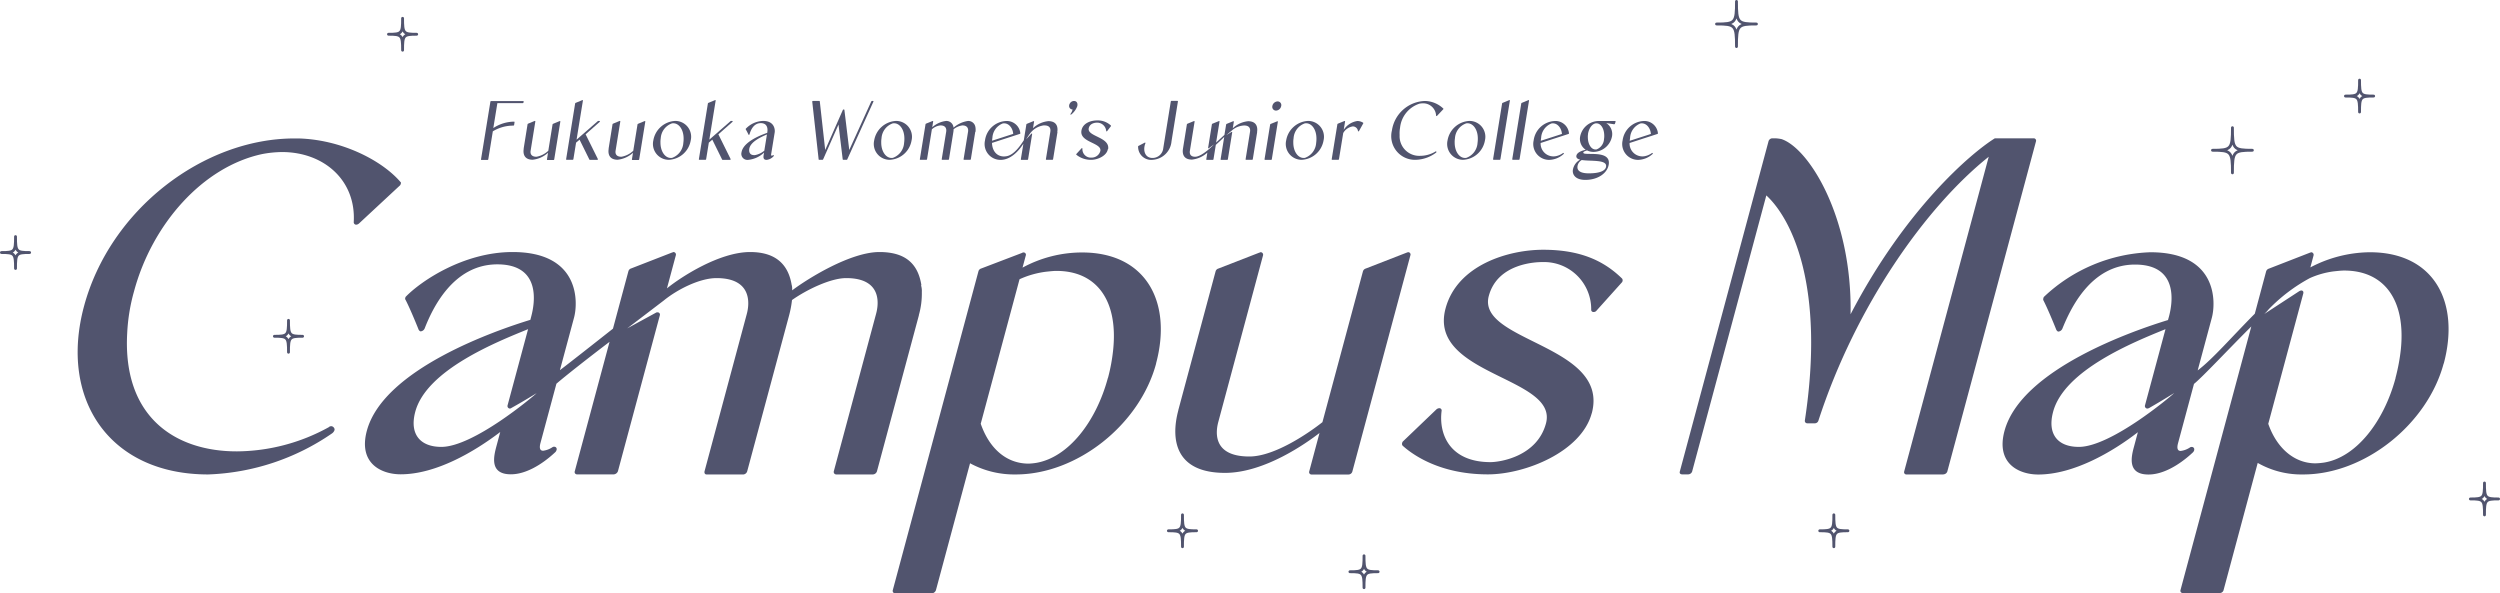 <svg id="campusmap_title" xmlns="http://www.w3.org/2000/svg" width="351.04" height="83.32" viewBox="0 0 351.04 83.32">
  <path id="パス_3017" data-name="パス 3017" d="M46.19,59.95a.727.727,0,0,1,.31-.11.5.5,0,0,1,.39.22.392.392,0,0,1,.08.34.936.936,0,0,1-.34.45,32.622,32.622,0,0,1-17.41,5.77c-13.84,0-20.93-10.54-17.43-23.59,3.67-13.67,16.82-23.59,29.54-23.59h.62c5.95.17,11.63,3.03,14.28,6.11.1.06.07.17.04.28a.466.466,0,0,1-.19.28l-5.67,5.27a.661.661,0,0,1-.38.17.341.341,0,0,1-.36-.34c.35-5.89-4.19-9.86-10.07-9.86a15.77,15.77,0,0,0-2.77.28c-8.38,1.79-15.48,9.86-18.01,19.28a26.145,26.145,0,0,0-.96,5.88c-.65,11.83,6.81,16.59,15.38,16.59a27.011,27.011,0,0,0,12.97-3.42Z" fill="#51546e"/>
  <path id="パス_3018" data-name="パス 3018" d="M129.03,44.26l-5.89,21.91a.626.626,0,0,1-.57.45h-5.16a.355.355,0,0,1-.33-.45l5.93-22.08c.2-.73,1.3-5.04-4.19-5.04-2.19,0-5.54,1.62-7.61,3.08a14.5,14.5,0,0,1-.4,2.13l-5.89,21.91a.62.62,0,0,1-.51.45H99.2c-.22,0-.33-.22-.27-.45l5.93-22.08c.2-.73,1.24-5.04-4.25-5.04-2.35,0-5.47,1.57-7.4,3.14l-5.14,3.92,4.01-2.19a.374.374,0,0,1,.24-.06.317.317,0,0,1,.34.39L86.77,66.16a.684.684,0,0,1-.57.45H81.04a.33.33,0,0,1-.33-.45L85.59,48c-3.1,2.35-6.23,4.82-7.46,5.88L75.9,62.17c-.23.84-.02,1.12.37,1.12a3.044,3.044,0,0,0,1.31-.5.374.374,0,0,1,.24-.06.334.334,0,0,1,.33.45l-.02.06a.634.634,0,0,1-.19.28c-.6.56-3.35,3.08-6.21,3.08-3.03,0-2.4-2.52-2.03-3.92l.54-2.02c-3.67,2.8-9.05,5.94-13.98,5.94-2.69,0-5.98-1.51-4.75-6.11,2.35-8.74,18.38-14.18,22.96-15.58l.13-.5c.48-1.79,1.45-7.29-4.77-7.29s-9.12,6.22-10.21,9.02a.682.682,0,0,1-.55.39c-.11,0-.2-.11-.28-.22-.47-1.18-1.29-3.14-1.84-4.2a.265.265,0,0,1-.04-.28.327.327,0,0,1,.12-.22c2.09-2.13,8.06-6.22,14.95-6.22,9.47,0,9.2,7.06,8.63,9.19l-1.99,7.4c1.69-1.29,4.61-3.59,7.45-5.83l2.17-8.07a.567.567,0,0,1,.39-.39l5.76-2.24c.06,0,.13-.06.18-.06a.355.355,0,0,1,.33.45l-1.25,4.65c2-1.62,7.37-5.1,11.68-5.1,3.87,0,5.4,2.02,5.83,4.6l.03.11a2.426,2.426,0,0,1,.04.67c2.32-1.74,8.23-5.38,12.26-5.38s5.45,2.02,5.88,4.6l-.03.11a2.692,2.692,0,0,1,.1.9,11.04,11.04,0,0,1-.42,3.25ZM75.38,55.19c-.2.11-1.81,1.12-3.53,2.07a.532.532,0,0,1-.25.11.355.355,0,0,1-.33-.45l2.88-10.7c-4.4,1.79-14.26,5.72-15.84,11.6-.84,3.14.69,4.93,3.66,4.93,4.48,0,12.81-7,13.41-7.57Z" fill="#51546e"/>
  <path id="パス_3019" data-name="パス 3019" d="M162.34,51.04c-2.32,8.63-11.13,15.58-19.71,15.58a13.011,13.011,0,0,1-6.42-1.57l-4.79,17.82a.684.684,0,0,1-.57.45h-5.16a.355.355,0,0,1-.33-.45l12.03-44.78a.567.567,0,0,1,.39-.39l5.74-2.19a.312.312,0,0,1,.24-.06.32.32,0,0,1,.27.45l-.45,1.68a17.521,17.521,0,0,1,8.36-2.13c9.02,0,12.69,7.01,10.39,15.58Zm-6.76,2.02a25.147,25.147,0,0,0,.73-3.98c.71-7-2.41-11.04-7.96-11.04-.45,0-.91.06-1.43.11a12.749,12.749,0,0,0-3.76,1.06L137.71,59.5c1.2,3.47,3.6,5.6,6.73,5.6a8.215,8.215,0,0,0,1.09-.11c4.47-.78,8.37-5.72,10.04-11.94Z" fill="#51546e"/>
  <path id="パス_3020" data-name="パス 3020" d="M165.45,57.6l5.24-19.5a.567.567,0,0,1,.39-.39l5.76-2.24c.06,0,.13-.06.18-.06a.355.355,0,0,1,.33.45l-6.26,23.31c-.26.95-1.21,4.93,4.34,4.93,3.64,0,8.56-3.47,10.26-4.82l5.69-21.18a.586.586,0,0,1,.39-.39l5.76-2.24c.06,0,.13-.06.18-.06a.33.33,0,0,1,.33.45L189.9,66.18a.576.576,0,0,1-.57.45h-5.16a.334.334,0,0,1-.33-.45l1.44-5.38c-1.9,1.46-7.73,5.6-13.27,5.6-7.01,0-7.65-4.71-6.55-8.8Z" fill="#51546e"/>
  <path id="パス_3021" data-name="パス 3021" d="M223.5,58.04c-1.45,5.38-9.31,8.57-14.58,8.57-7.17,0-10.98-3.14-11.97-4.03a.4.4,0,0,1-.06-.39.374.374,0,0,1,.12-.22l4.68-4.48a.661.661,0,0,1,.38-.17.316.316,0,0,1,.36.34c-.44,3.31,1.14,7.23,6.86,7.23,1.34,0,6.54-.78,7.79-5.44,1.76-6.56-16.63-6.72-14.1-16.14,1.64-6.11,8.83-8.24,13.7-8.24,5.27,0,8.55,1.57,11.08,4.04a.4.4,0,0,1,.06.39.306.306,0,0,1-.1.17l-3.52,3.92a.5.5,0,0,1-.45.22.308.308,0,0,1-.32-.28,6.614,6.614,0,0,0-6.82-6.73h-.06c-.62,0-6.24.06-7.5,4.76-1.73,6.45,17.05,6.84,14.46,16.48Z" fill="#51546e"/>
  <path id="パス_3022" data-name="パス 3022" d="M272.87,66.62h-5.16a.317.317,0,0,1-.34-.39l11.88-44.22c-8.78,7-18.67,20.9-23.91,37.04a.534.534,0,0,1-.5.39h-1.07a.34.34,0,0,1-.34-.39c2.86-18.77-1.81-28.3-5.41-31.61L237.6,66.22a.608.608,0,0,1-.55.39h-.84c-.28,0-.4-.17-.34-.39l12.45-46.35a.576.576,0,0,1,.57-.45h.39a5.91,5.91,0,0,1,.87.11c3.86,1.29,9.94,10.98,9.7,24.6,7.64-14.68,16.83-22.58,20.26-24.71h5.44a.334.334,0,0,1,.33.45L273.43,66.22a.608.608,0,0,1-.55.39Z" fill="#51546e"/>
  <path id="パス_3023" data-name="パス 3023" d="M343.13,51.04c-2.3,8.57-11.13,15.58-19.71,15.58a12.363,12.363,0,0,1-6.4-1.62l-4.8,17.88a.55.55,0,0,1-.55.39h-5.16a.317.317,0,0,1-.34-.39l9.95-37.04c-3.37,3.36-6.76,7.01-8.05,8.07l-2.23,8.29c-.23.84-.02,1.12.37,1.12a3.044,3.044,0,0,0,1.31-.5.374.374,0,0,1,.24-.06.334.334,0,0,1,.33.45v.06a.875.875,0,0,1-.2.28c-.6.56-3.35,3.08-6.21,3.08-3.03,0-2.41-2.52-2.03-3.92l.54-2.02c-3.61,2.8-9.05,5.94-13.98,5.94-2.69,0-5.98-1.51-4.75-6.11,2.35-8.74,18.38-14.18,22.96-15.58l.14-.5c.48-1.79,1.45-7.29-4.77-7.29s-9.07,6.22-10.21,9.02a.682.682,0,0,1-.55.39c-.11,0-.19-.11-.28-.22-.47-1.18-1.29-3.14-1.84-4.2a.45.45,0,0,1,.02-.28.327.327,0,0,1,.12-.22,22.846,22.846,0,0,1,14.9-6.22c9.47,0,9.2,7.06,8.63,9.19l-1.99,7.4c2.03-1.51,4.79-4.71,8.02-7.96l1.59-5.94a.586.586,0,0,1,.39-.39l5.76-2.24c.06,0,.13-.06.18-.06a.355.355,0,0,1,.33.45l-.45,1.68a18.2,18.2,0,0,1,8.36-2.13c9.02,0,12.69,7.01,10.37,15.64ZM305.3,55.19c-.2.11-1.81,1.12-3.47,2.07a.727.727,0,0,1-.31.11.355.355,0,0,1-.33-.45l2.88-10.7c-4.4,1.79-14.2,5.72-15.78,11.6-.84,3.14.64,4.93,3.61,4.93,4.48,0,12.81-7,13.41-7.57Zm31.07-2.13a27.1,27.1,0,0,0,.75-4.03c.7-7.01-2.42-11.04-7.96-11.04-.45,0-.91.06-1.43.11a11.9,11.9,0,0,0-3.39.95,23.6,23.6,0,0,0-5.77,4.37,6.451,6.451,0,0,1-.63.67l4.89-3.19a.727.727,0,0,1,.31-.11c.22,0,.35.17.27.45L318.5,59.51c1.17,3.36,3.61,5.55,6.64,5.55a10.26,10.26,0,0,0,1.21-.11c4.46-.73,8.36-5.66,10.03-11.88Z" fill="#51546e"/>
  <path id="パス_3024" data-name="パス 3024" d="M73.5,14.4s-.04.08-.08.08H69.84l-.57,3.5a5.419,5.419,0,0,1,2.92-.9.064.064,0,0,1,.06.08l-.06.4s-.05.08-.09.08h-.04a5.486,5.486,0,0,0-2.86.8l-.64,3.95s-.05.07-.09.07H67.6s-.07-.03-.06-.07l1.32-8.12s.04-.08.09-.08h4.53s.06.03.05.08l-.02.15Z" fill="#51546e"/>
  <path id="パス_3025" data-name="パス 3025" d="M73.53,20.86l.55-3.42s.03-.06.06-.07l.94-.39h.03a.064.064,0,0,1,.06.08l-.66,4.09c-.03.17-.12.86.82.86a3.223,3.223,0,0,0,1.66-.84l.6-3.71s.03-.06.06-.07l.94-.39h.03a.06.06,0,0,1,.06.08l-.86,5.31s-.04.08-.09.08h-.87s-.07-.03-.06-.08l.15-.94a3.785,3.785,0,0,1-2.15.98c-1.19,0-1.38-.83-1.26-1.54Z" fill="#51546e"/>
  <path id="パス_3026" data-name="パス 3026" d="M82.81,22.44s-.04-.01-.05-.03l-1.38-2.8-.49.42-.38,2.34s-.04.07-.09.07h-.87s-.07-.03-.06-.07l1.27-7.85s.03-.06.06-.07l.94-.39a.1.1,0,0,1,.03-.01.064.064,0,0,1,.06.08l-.89,5.48L83.95,17a.123.123,0,0,1,.05-.02h.18s.07.04.06.08c0,.02,0,.03-.03.05l-1.98,1.75,1.72,3.47v.04a.086.086,0,0,1-.08.08H82.81Z" fill="#51546e"/>
  <path id="パス_3027" data-name="パス 3027" d="M85.46,20.86l.55-3.42s.03-.06.06-.07l.94-.39h.03a.064.064,0,0,1,.06.08l-.66,4.09c-.03.17-.12.86.82.86a3.223,3.223,0,0,0,1.66-.84l.6-3.71s.03-.06.06-.07l.94-.39h.03a.06.06,0,0,1,.06.08l-.86,5.31s-.04.08-.09.08h-.87s-.07-.03-.06-.08l.15-.94a3.785,3.785,0,0,1-2.15.98c-1.19,0-1.38-.83-1.26-1.54Z" fill="#51546e"/>
  <path id="パス_3028" data-name="パス 3028" d="M96.99,19.71a3.271,3.271,0,0,1-3.06,2.73,2.228,2.228,0,0,1-2.19-2.73,3.283,3.283,0,0,1,3.07-2.73A2.225,2.225,0,0,1,96.99,19.71Zm-1.04.36a4.125,4.125,0,0,0,.04-.62c0-1.24-.64-2.14-1.45-2.14a.648.648,0,0,0-.2.02,2.36,2.36,0,0,0-1.56,2.08,3.129,3.129,0,0,0-.04.62c0,1.24.65,2.15,1.46,2.15a.615.615,0,0,0,.19-.02,2.387,2.387,0,0,0,1.56-2.09Z" fill="#51546e"/>
  <path id="パス_3029" data-name="パス 3029" d="M101.45,22.44s-.04-.01-.05-.03l-1.38-2.8-.49.42-.38,2.34s-.04.07-.09.07h-.87s-.07-.03-.06-.07l1.27-7.85s.03-.06.06-.07l.94-.39a.1.1,0,0,1,.03-.01.064.064,0,0,1,.06.08l-.89,5.48L102.59,17a.123.123,0,0,1,.05-.02h.18s.07.04.06.08c0,.02,0,.03-.03.05l-1.98,1.75,1.72,3.47v.04a.086.086,0,0,1-.08.08h-1.06Z" fill="#51546e"/>
  <path id="パス_3030" data-name="パス 3030" d="M108.6,21.78s.06.03.06.07v.02a.078.078,0,0,1-.02.05,1.541,1.541,0,0,1-1,.53c-.51,0-.45-.43-.41-.69l.06-.34a3.737,3.737,0,0,1-2.26,1.03.851.851,0,0,1-.91-1.06c.25-1.53,2.87-2.48,3.62-2.74v-.08c.06-.31.13-1.28-.92-1.28s-1.44,1.09-1.58,1.58a.107.107,0,0,1-.09.07.066.066,0,0,1-.05-.04c-.1-.21-.27-.55-.39-.74v-.05c0-.02,0-.03.02-.04a3.479,3.479,0,0,1,2.43-1.09c1.6,0,1.68,1.24,1.62,1.61l-.5,3.08c-.02.14.02.19.08.19a.367.367,0,0,0,.2-.08h.05Zm-1.28-.61.37-2.29c-.72.31-2.32,1-2.48,2.02-.08.52.14.88.66.88h.14a2.89,2.89,0,0,0,1.3-.61Z" fill="#51546e"/>
  <path id="パス_3031" data-name="パス 3031" d="M122.37,14.22s.05-.05.08-.05h.15s.06.04.05.07v.02l-3.68,8.12a.084.084,0,0,1-.08.06h-.49s-.06-.02-.07-.06l-.59-4.89-2.16,4.89s-.05.06-.08.06h-.49s-.06-.02-.06-.06l-.9-8.12v-.02s.05-.07.09-.07h.9s.06.02.07.05l.76,6.84,2.47-5.6a.148.148,0,0,1,.13-.09c.06,0,.1.03.1.09l.68,5.6,3.1-6.84Z" fill="#51546e"/>
  <path id="パス_3032" data-name="パス 3032" d="M128,19.71a3.262,3.262,0,0,1-3.06,2.73,2.228,2.228,0,0,1-2.19-2.73,3.283,3.283,0,0,1,3.07-2.73A2.225,2.225,0,0,1,128,19.71Zm-1.05.36a4.125,4.125,0,0,0,.04-.62c0-1.24-.64-2.14-1.45-2.14a.68.68,0,0,0-.2.02,2.36,2.36,0,0,0-1.56,2.08,3.129,3.129,0,0,0-.04.62c0,1.24.65,2.15,1.46,2.15a.615.615,0,0,0,.19-.02,2.387,2.387,0,0,0,1.56-2.09Z" fill="#51546e"/>
  <path id="パス_3033" data-name="パス 3033" d="M136.94,18.52l-.62,3.85s-.05.07-.09.07h-.87s-.07-.03-.06-.07l.63-3.88c.02-.13.13-.88-.8-.88a2.5,2.5,0,0,0-1.23.54,2.217,2.217,0,0,1-.03.37l-.62,3.85s-.04.07-.09.07h-.87s-.07-.03-.06-.07l.63-3.88c.02-.13.13-.88-.8-.88a2.07,2.07,0,0,0-1.21.55l-.68,4.21s-.04.07-.08.07h-.88s-.06-.03-.05-.07l.8-4.93s.03-.06.05-.07l.94-.38h.03c.04,0,.06.03.05.08l-.13.8a3.554,3.554,0,0,1,1.89-.88,1,1,0,0,1,1.08.79v.02a.491.491,0,0,0,.03.12,3.938,3.938,0,0,1,1.98-.93,1,1,0,0,1,1.07.79v.02a.859.859,0,0,1,.03.17,2.108,2.108,0,0,1-.01.56Z" fill="#51546e"/>
  <path id="パス_3034" data-name="パス 3034" d="M148.49,18.52l-.62,3.84s-.04.08-.08.08h-.88s-.06-.03-.05-.08l.62-3.83c.03-.2.14-.92-.82-.92a1.049,1.049,0,0,0-.34.04,2.847,2.847,0,0,0-1.69,1.1,8.761,8.761,0,0,0-.54.81l.72-.78a.154.154,0,0,1,.07-.03.054.054,0,0,1,.05.07l-.57,3.55s-.04.08-.09.08h-.87s-.07-.03-.06-.08l.36-2.19c-.33.53-1.54,2.27-3.2,2.27a2.228,2.228,0,0,1-2.19-2.73,3.133,3.133,0,0,1,3-2.73,1.908,1.908,0,0,1,1.96,1.72v.03c0,.03-.04.05-.07.06l-3.91,1.27c.05,1.19.72,1.9,1.69,1.9a2.733,2.733,0,0,0,.38-.04c1.05-.19,1.96-1.55,2.4-2.24l.36-2.23s.03-.06.06-.07l.93-.38h.04c.03,0,.06.03.05.08l-.15.9.03-.02a3.652,3.652,0,0,1,2.12-.96c1.19,0,1.38.82,1.26,1.54Zm-9.14.83c-.02.14-.04.28-.05.41l2.97-.96c-.04-.7-.53-1.48-1.27-1.48a.749.749,0,0,0-.21.02,2.279,2.279,0,0,0-1.44,2.01Z" fill="#51546e"/>
  <path id="パス_3035" data-name="パス 3035" d="M150.82,14.18c.33,0,.53.27.46.65v.04a2.607,2.607,0,0,1-.88,1.22h-.08c-.01,0-.02-.03-.02-.06,0,0,0-.03.02-.04a1.626,1.626,0,0,0,.29-.62h-.05a.491.491,0,0,1-.43-.59.467.467,0,0,1,.06-.19.7.7,0,0,1,.56-.41h.07Z" fill="#51546e"/>
  <path id="パス_3036" data-name="パス 3036" d="M155.56,20.94c-.15.94-1.43,1.5-2.32,1.5a3.2,3.2,0,0,1-2.1-.71.084.084,0,0,1-.02-.07s0-.03.02-.04l.72-.79a.163.163,0,0,1,.06-.03.066.066,0,0,1,.07.06,1.184,1.184,0,0,0,1.29,1.27,1.249,1.249,0,0,0,1.23-.95c.19-1.15-2.93-1.18-2.66-2.83.17-1.07,1.35-1.44,2.18-1.44a2.679,2.679,0,0,1,1.95.71.084.084,0,0,1,.02.07.049.049,0,0,1-.01.03l-.53.69s-.04.04-.07.04a.063.063,0,0,1-.06-.05,1.286,1.286,0,0,0-1.27-1.18h0c-.1,0-1.05,0-1.19.83-.18,1.13,3,1.2,2.73,2.89Z" fill="#51546e"/>
  <path id="パス_3037" data-name="パス 3037" d="M165.35,14.17s.06.03.05.08l-.9,5.58a2.847,2.847,0,0,1-2.63,2.61h0a1.836,1.836,0,0,1-2.06-1.88.075.075,0,0,1,.05-.07l.88-.46a.227.227,0,0,1,.04-.01c.04,0,.06.03.06.07v.02a2.03,2.03,0,0,0-.14.48c-.13.79.2,1.59,1.13,1.59a1.513,1.513,0,0,0,1.51-1.37l1.06-6.57s.04-.08.08-.08h.88Z" fill="#51546e"/>
  <path id="パス_3038" data-name="パス 3038" d="M176.53,18.52l-.62,3.85s-.04.07-.08.07h-.88s-.06-.03-.05-.07l.62-3.84c.03-.19.14-.91-.82-.91a2.777,2.777,0,0,0-1.62.61l-.89.75.73-.45a.147.147,0,0,1,.04-.02.064.064,0,0,1,.06.08l-.61,3.79s-.04.07-.09.07h-.87s-.07-.03-.06-.07l.51-3.15c-.46.46-.97.92-1.18,1.11l-.33,2.04s-.04.07-.08.07h-.88s-.06-.03-.05-.07l.15-.95a3.788,3.788,0,0,1-2.16.98c-1.19,0-1.38-.82-1.26-1.54l.55-3.42a.269.269,0,0,1,.06-.07l.93-.38h.03a.061.061,0,0,1,.06.08l-.66,4.09c-.03.18-.11.84.74.84.98,0,2.63-1.71,2.64-1.73l-.72.53a.147.147,0,0,1-.04.02.064.064,0,0,1-.06-.08l.53-3.3a.179.179,0,0,1,.05-.07l.94-.38h.03c.04,0,.06.03.05.08l-.48,2.94c.33-.3.7-.64,1.17-1.08l.24-1.46a.262.262,0,0,1,.06-.08l.93-.38h.03a.061.061,0,0,1,.06.08l-.15.91a3.661,3.661,0,0,1,2.15-.99c1.19,0,1.38.83,1.26,1.54Z" fill="#51546e"/>
  <path id="パス_3039" data-name="パス 3039" d="M177.56,22.37l.79-4.89a.5.5,0,0,1,.05-.07l.95-.38h.03c.04,0,.06.03.05.08l-.85,5.27s-.04.07-.08.07h-.88s-.06-.03-.05-.07Zm1.62-6.84a.522.522,0,0,1-.52-.64.776.776,0,0,1,.73-.65.516.516,0,0,1,.51.65.775.775,0,0,1-.72.64Z" fill="#51546e"/>
  <path id="パス_3040" data-name="パス 3040" d="M185.85,19.71a3.271,3.271,0,0,1-3.06,2.73,2.228,2.228,0,0,1-2.19-2.73,3.283,3.283,0,0,1,3.07-2.73A2.225,2.225,0,0,1,185.85,19.71Zm-1.04.36a4.125,4.125,0,0,0,.04-.62c0-1.24-.64-2.14-1.45-2.14a.648.648,0,0,0-.2.02,2.36,2.36,0,0,0-1.56,2.08,3.128,3.128,0,0,0-.04.62c0,1.24.65,2.15,1.46,2.15a.615.615,0,0,0,.19-.02,2.387,2.387,0,0,0,1.56-2.09Z" fill="#51546e"/>
  <path id="パス_3041" data-name="パス 3041" d="M190.74,18.44s-.06,0-.06-.04a.731.731,0,0,0-.73-.65,1.871,1.871,0,0,0-1.34.93l-.6,3.69s-.05.07-.09.07h-.87s-.07-.03-.06-.07l.8-4.93s.03-.06.06-.07l.93-.38h.04c.03,0,.06.03.05.08l-.19,1.16a2.753,2.753,0,0,1,1.93-1.24,1.539,1.539,0,0,1,.79.24c.02,0,.03.04.03.07a.049.049,0,0,1-.01.03l-.6,1.08s-.04.04-.07.04Z" fill="#51546e"/>
  <path id="パス_3042" data-name="パス 3042" d="M201.56,21.27a.123.123,0,0,1,.05-.02.1.1,0,0,1,.07.04.073.073,0,0,1,.02.06c0,.03-.03.06-.05.08a4.923,4.923,0,0,1-2.85,1.01,3.326,3.326,0,0,1-3.35-4.13,4.844,4.844,0,0,1,4.6-4.13h.1a3.842,3.842,0,0,1,2.52,1.07c.02,0,.01.03.01.05a.065.065,0,0,1-.03.05l-.87.92a.163.163,0,0,1-.06.03.073.073,0,0,1-.07-.06,1.809,1.809,0,0,0-1.88-1.73,2.4,2.4,0,0,0-.46.05,3.974,3.974,0,0,0-2.72,3.38,4.458,4.458,0,0,0-.06,1.03,2.754,2.754,0,0,0,2.89,2.91,4.166,4.166,0,0,0,2.14-.6Z" fill="#51546e"/>
  <path id="パス_3043" data-name="パス 3043" d="M208.51,19.71a3.271,3.271,0,0,1-3.06,2.73,2.228,2.228,0,0,1-2.19-2.73,3.283,3.283,0,0,1,3.07-2.73A2.225,2.225,0,0,1,208.51,19.71Zm-1.04.36a4.125,4.125,0,0,0,.04-.62c0-1.24-.64-2.14-1.45-2.14a.648.648,0,0,0-.2.02,2.36,2.36,0,0,0-1.56,2.08,3.128,3.128,0,0,0-.04.62c0,1.24.65,2.15,1.46,2.15a.615.615,0,0,0,.19-.02,2.387,2.387,0,0,0,1.56-2.09Z" fill="#51546e"/>
  <path id="パス_3044" data-name="パス 3044" d="M209.65,22.37l1.27-7.85s.03-.06.06-.07l.94-.39a.1.1,0,0,1,.03-.01.064.064,0,0,1,.06.08l-1.33,8.24s-.04.07-.09.07h-.87s-.07-.03-.06-.07Z" fill="#51546e"/>
  <path id="パス_3045" data-name="パス 3045" d="M212.34,22.37l1.27-7.85s.03-.06.06-.07l.94-.39a.1.1,0,0,1,.03-.01.064.064,0,0,1,.06.08l-1.33,8.24s-.04.07-.09.07h-.87s-.07-.03-.06-.07Z" fill="#51546e"/>
  <path id="パス_3046" data-name="パス 3046" d="M219.52,21.47s.05,0,.06.03c.02,0,.01.04,0,.06a.074.074,0,0,1-.03.07,3.128,3.128,0,0,1-2.01.82,2.228,2.228,0,0,1-2.19-2.73,3.133,3.133,0,0,1,3-2.73,1.908,1.908,0,0,1,1.96,1.72v.03c0,.03-.04.05-.07.07l-3.91,1.27a1.8,1.8,0,0,0,2.07,1.86,2.456,2.456,0,0,0,1.04-.43c.01,0,.03-.02.06-.02Zm-3.12-2.11c-.02.14-.04.28-.05.41l2.97-.96c-.04-.71-.53-1.49-1.27-1.49a.749.749,0,0,0-.21.02,2.291,2.291,0,0,0-1.44,2.02Z" fill="#51546e"/>
  <path id="パス_3047" data-name="パス 3047" d="M225.89,23.11c-.19,1.19-1.49,2.15-3.29,2.15-1.38,0-1.85-.75-1.74-1.43a2.006,2.006,0,0,1,1.02-1.41c-.37-.09-.58-.26-.53-.55.08-.47.77-.72,1.31-.84a1.826,1.826,0,0,1-.78-1.87,2.686,2.686,0,0,1,2.59-2.17h2.32s.08.04.07.09l-.1.3s-.06.07-.11.07l-1.11-.17a1.825,1.825,0,0,1,.81,1.88,2.684,2.684,0,0,1-2.58,2.17,1.979,1.979,0,0,1-.92-.21c-.27.08-.51.17-.53.3-.09.55,3.93-.52,3.57,1.69Zm-.37.29c.17-1.03-2.15-.73-3.41-.93a1.191,1.191,0,0,0-.6.84c-.12.72.52,1.03,1.58,1.03,1.35,0,2.32-.28,2.43-.94Zm-2.53-4.6a2.506,2.506,0,0,0-.03.55c.03.94.49,1.64,1.08,1.64h.12a1.649,1.649,0,0,0,1.07-1.47,2.563,2.563,0,0,0,.03-.56c-.03-.94-.49-1.64-1.08-1.64h-.12c-.53.09-.95.71-1.08,1.48Z" fill="#51546e"/>
  <path id="パス_3048" data-name="パス 3048" d="M232.01,21.47s.05,0,.06.03c.02,0,.01.04,0,.06a.074.074,0,0,1-.03.07,3.128,3.128,0,0,1-2.01.82,2.228,2.228,0,0,1-2.19-2.73,3.133,3.133,0,0,1,3-2.73,1.908,1.908,0,0,1,1.96,1.72v.03c0,.03-.04.05-.07.07l-3.91,1.27a1.8,1.8,0,0,0,2.07,1.86,2.456,2.456,0,0,0,1.04-.43c.01,0,.03-.02.06-.02Zm-3.12-2.11c-.02.14-.04.28-.05.41l2.97-.96c-.04-.71-.53-1.49-1.27-1.49a.749.749,0,0,0-.21.02,2.291,2.291,0,0,0-1.44,2.02Z" fill="#51546e"/>
  <path id="パス_3049" data-name="パス 3049" d="M243.83.2c0,3-.15,3.17-2.8,3.17,2.65,0,2.8.17,2.8,3.17,0-3,.15-3.17,2.8-3.17-2.65,0-2.8-.17-2.8-3.17Z" fill="none" stroke="#51546e" stroke-linecap="round" stroke-linejoin="round" stroke-width="0.4"/>
  <path id="パス_3050" data-name="パス 3050" d="M313.47,17.93c0,3-.15,3.17-2.8,3.17,2.65,0,2.8.17,2.8,3.17,0-3,.15-3.17,2.8-3.17C313.62,21.1,313.47,20.93,313.47,17.93Z" fill="none" stroke="#51546e" stroke-linecap="round" stroke-linejoin="round" stroke-width="0.4"/>
  <path id="パス_3051" data-name="パス 3051" d="M191.53,78.04c0,2.12-.1,2.24-1.98,2.24,1.87,0,1.98.12,1.98,2.24,0-2.12.1-2.24,1.98-2.24C191.64,80.28,191.53,80.16,191.53,78.04Z" fill="none" stroke="#51546e" stroke-linecap="round" stroke-linejoin="round" stroke-width="0.4"/>
  <path id="パス_3052" data-name="パス 3052" d="M257.5,72.29c0,2.12-.1,2.24-1.98,2.24,1.87,0,1.98.12,1.98,2.24,0-2.12.1-2.24,1.98-2.24C257.61,74.53,257.5,74.41,257.5,72.29Z" fill="none" stroke="#51546e" stroke-linecap="round" stroke-linejoin="round" stroke-width="0.4"/>
  <path id="パス_3053" data-name="パス 3053" d="M331.32,11.25c0,2.12-.1,2.24-1.98,2.24,1.87,0,1.98.12,1.98,2.24,0-2.12.1-2.24,1.98-2.24C331.43,13.49,331.32,13.37,331.32,11.25Z" fill="none" stroke="#51546e" stroke-linecap="round" stroke-linejoin="round" stroke-width="0.4"/>
  <path id="パス_3054" data-name="パス 3054" d="M56.53,2.57c0,2.12-.1,2.24-1.98,2.24,1.87,0,1.98.12,1.98,2.24,0-2.12.1-2.24,1.98-2.24-1.87,0-1.98-.12-1.98-2.24Z" fill="none" stroke="#51546e" stroke-linecap="round" stroke-linejoin="round" stroke-width="0.4"/>
  <path id="パス_3055" data-name="パス 3055" d="M348.86,67.82c0,2.12-.1,2.24-1.98,2.24,1.87,0,1.98.12,1.98,2.24,0-2.12.1-2.24,1.98-2.24C348.97,70.06,348.86,69.94,348.86,67.82Z" fill="none" stroke="#51546e" stroke-linecap="round" stroke-linejoin="round" stroke-width="0.4"/>
  <path id="パス_3056" data-name="パス 3056" d="M40.51,44.98c0,2.12-.1,2.24-1.98,2.24,1.87,0,1.98.12,1.98,2.24,0-2.12.1-2.24,1.98-2.24C40.62,47.22,40.51,47.1,40.51,44.98Z" fill="none" stroke="#51546e" stroke-linecap="round" stroke-linejoin="round" stroke-width="0.4"/>
  <path id="パス_3057" data-name="パス 3057" d="M2.18,33.22c0,2.12-.1,2.24-1.98,2.24,1.87,0,1.98.12,1.98,2.24,0-2.12.1-2.24,1.98-2.24-1.87,0-1.98-.12-1.98-2.24Z" fill="none" stroke="#51546e" stroke-linecap="round" stroke-linejoin="round" stroke-width="0.4"/>
  <path id="パス_3058" data-name="パス 3058" d="M166.04,72.29c0,2.12-.1,2.24-1.98,2.24,1.87,0,1.98.12,1.98,2.24,0-2.12.1-2.24,1.98-2.24C166.15,74.53,166.04,74.41,166.04,72.29Z" fill="none" stroke="#51546e" stroke-linecap="round" stroke-linejoin="round" stroke-width="0.4"/>
</svg>
